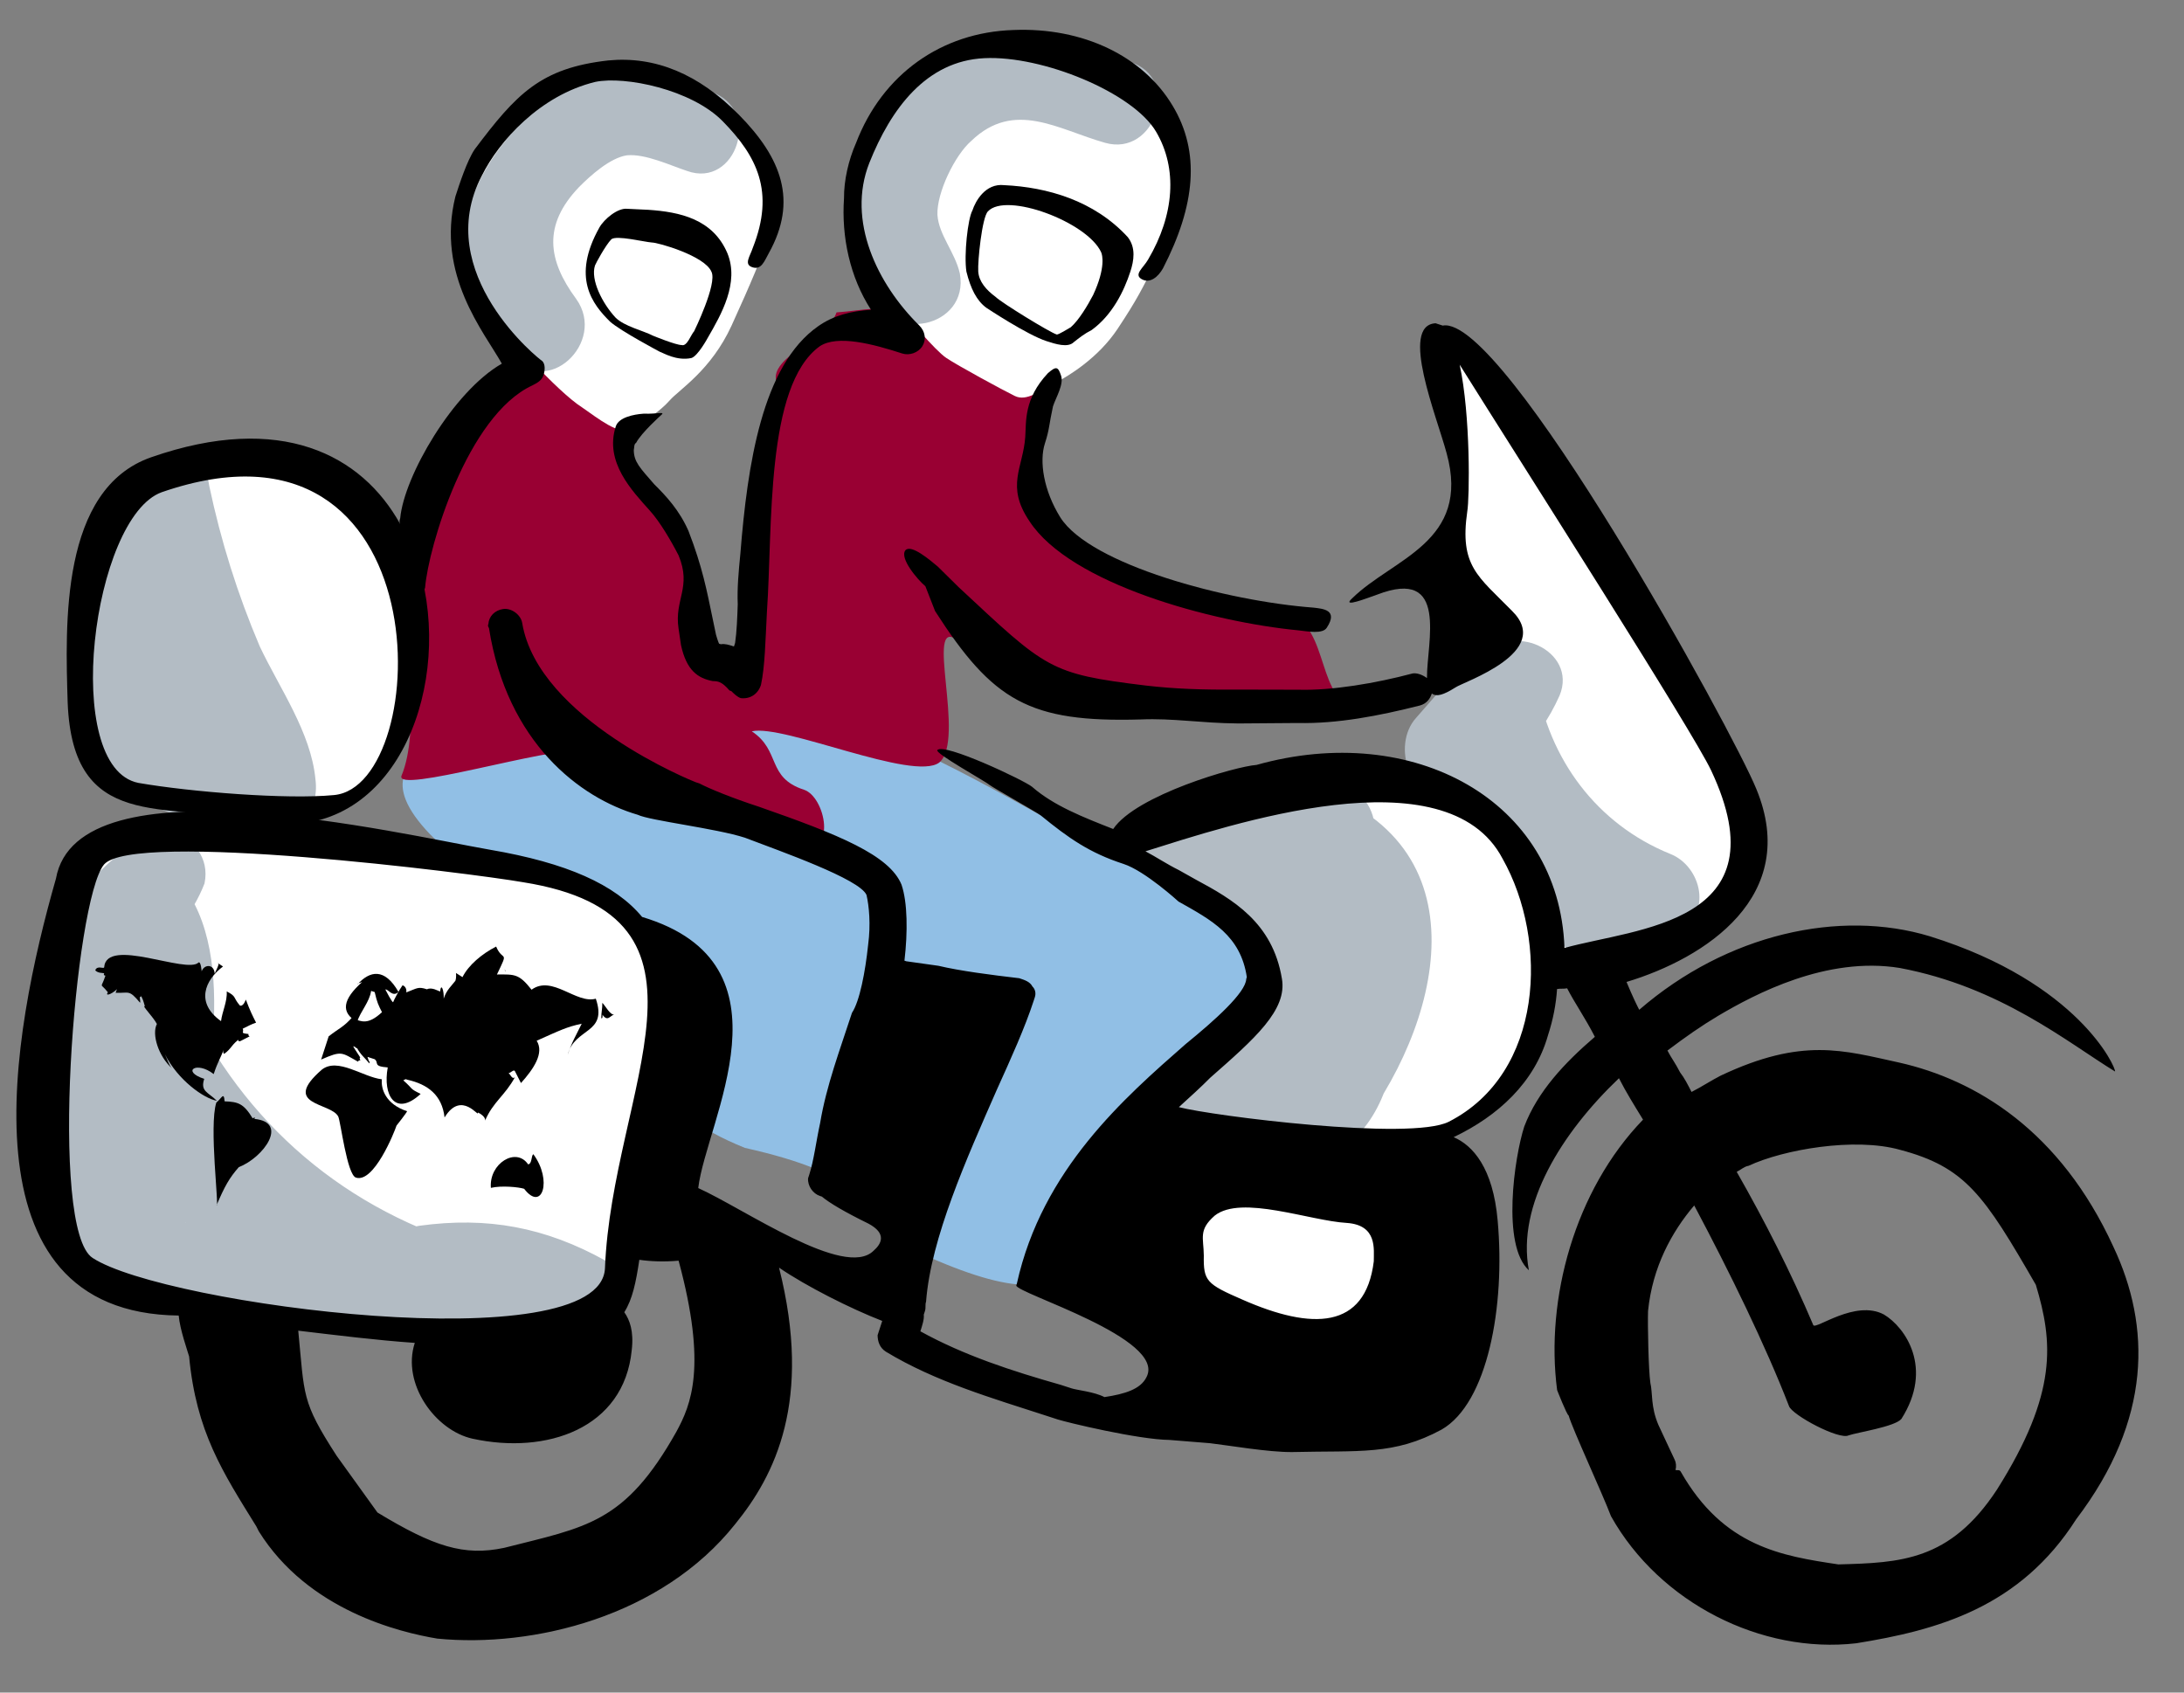 <?xml version="1.0" encoding="UTF-8"?>
<svg width="40px" height="31px" viewBox="0 0 40 31" version="1.1" xmlns="http://www.w3.org/2000/svg" xmlns:xlink="http://www.w3.org/1999/xlink">
    <rect x="0" y="0" width="40" height="31" fill="#808080" stroke="none"/>
    <!-- Generator: Sketch 43 (38999) - http://www.bohemiancoding.com/sketch -->
    <title>Group 2</title>
    <desc>Created with Sketch.</desc>
    <defs></defs>
    <g id="Page-1" stroke="none" stroke-width="1" fill="none" fill-rule="evenodd">
        <g id="Group-2" transform="translate(20.417, 17.545) rotate(18) translate(-20.417, -17.545) translate(-0.058, 1.543)">
            <g id="Suits" transform="translate(5.85, 5.85)" fill-rule="nonzero">
                <path d="M4.061,9.635 C3.131,9.532 -0.31,10.633 1.996,11.872 C3.889,12.87 5.368,10.874 6.71,13.283 C7.502,14.728 7.33,15.416 9.257,15.554 C11.459,15.348 11.631,15.829 13.076,16.414 C16.827,16.793 15.176,14.969 15.485,13.558 C15.623,12.904 15.898,12.491 16.242,11.838 C17.034,10.289 18.548,9.119 14.35,8.431 C12.87,8.19 10.805,7.674 9.326,7.605 C8.569,7.571 7.433,7.674 6.848,8.156 C5.953,8.844 5.781,10.048 4.301,9.704" id="Shape" fill="#91BFE5"></path>
                <path d="M2.925,3.751 C2.822,3.579 2.168,3.338 1.927,3.304 C1.549,3.269 1.204,3.131 0.998,3.063 C0.757,2.959 0.275,4.267 0.172,4.68 C0.034,5.368 0.034,5.988 0.034,6.332 C0.069,7.02 0.138,6.951 0.275,7.639 C0.516,8.844 1.239,10.117 1.17,11.012 C1.136,11.39 3.648,9.635 4.095,9.601 C4.164,9.601 4.921,9.67 4.749,9.67 C5.299,9.773 5.678,10.048 6.229,10.048 C6.745,10.048 6.951,10.117 7.433,9.979 C7.743,9.876 8.224,10.048 8.5,10.014 C9.222,9.945 8.672,8.981 8.259,8.981 C7.536,8.981 7.639,8.431 7.02,8.259 C7.536,7.949 10.117,8.224 10.461,7.743 C10.805,7.192 9.36,5.265 10.083,5.506 C11.39,5.953 12.182,5.884 13.593,5.644 C14.522,5.506 16.518,5.127 17.447,4.37 C16.724,4.646 16.483,3.131 15.726,3.2 C15.21,3.269 14.143,3.476 13.558,3.579 C12.595,3.716 11.218,3.476 10.564,2.822 C10.151,2.443 10.358,1.445 10.117,0.791 C9.911,0.757 9.601,0.791 9.36,0.723 C8.672,0.619 7.949,0.275 7.467,0.172 C6.848,0.069 6.641,0.275 6.125,0.482 C6.125,0.964 5.196,1.652 5.471,2.03 C5.85,2.581 5.471,3.131 5.575,3.716 C5.644,4.129 6.504,5.919 6.641,7.02 C6.676,7.399 5.678,7.054 5.506,6.745 C5.162,5.988 5.059,5.265 4.37,4.921 C3.751,4.646 3.166,4.198 2.925,3.751 Z" id="Shape" fill="#990033"></path>
            </g>
            <g id="Helmets" transform="translate(4.818, 0.344)" fill="#FFFFFF">
                <path d="M3.82,3.063 C3.51,2.994 3.2,2.787 2.615,2.891 C2.03,2.994 1.789,3.028 1.686,3.097 C1.583,3.166 1.17,3.338 0.86,3.751 C0.516,4.198 0.241,4.508 0.206,4.749 C0.138,4.99 -0.034,5.953 0.034,6.229 C0.103,6.538 0.482,7.399 0.688,7.605 C0.895,7.811 1.893,8.431 2.202,8.603 C2.512,8.775 2.994,9.016 3.269,9.085 C3.613,9.188 4.061,9.36 4.233,9.188 C4.405,9.016 4.646,8.706 4.749,8.465 C4.852,8.224 5.299,7.708 5.403,6.814 C5.506,5.919 5.54,5.437 5.54,5.162 C5.54,4.886 5.368,4.095 5.162,3.889 C4.955,3.682 4.129,3.131 3.82,3.063 Z M12.423,1.893 C12.251,1.342 12.044,0.895 11.597,0.619 C11.149,0.31 10.805,0.103 10.014,0.172 C9.222,0.241 9.016,0.172 8.465,0.379 C7.915,0.585 7.674,0.757 7.502,0.929 C7.364,1.067 7.02,1.48 6.951,1.789 C6.882,2.099 6.676,2.787 6.745,3.304 C6.814,3.82 6.882,4.233 7.192,4.577 C7.467,4.955 7.743,5.265 8.087,5.471 C8.431,5.678 9.085,6.091 9.326,6.16 C9.566,6.229 10.496,6.401 10.736,6.435 C10.977,6.469 11.149,6.194 11.356,5.988 C11.562,5.781 11.975,5.299 12.147,4.68 C12.319,4.061 12.354,3.82 12.423,3.338 C12.457,2.856 12.595,2.478 12.423,1.893 Z" id="Shape"></path>
            </g>
            <g id="Bike" transform="translate(0.688, 3.441)" fill="#FFFFFF">
                <path d="M30.145,7.158 C29.766,5.816 23.71,0.688 22.23,0.034 C22.402,0.964 22.815,1.204 23.021,1.961 C23.056,2.443 23.331,3.166 23.366,3.648 C23.641,4.37 23.641,5.093 23.882,5.816 C23.985,6.504 24.088,7.226 24.191,7.915 C21.714,8.396 20.785,9.429 19.202,10.702 C20.096,10.943 21.026,11.218 21.92,11.459 C23.228,12.698 21.06,14.074 21.163,15.176 C21.37,17.034 22.333,17.756 23.159,18.892 C26.497,19.339 28.459,16.414 26.119,14.178 C26.187,14.074 26.256,14.006 26.325,13.902 C26.6,13.593 26.91,13.249 27.185,12.939 C27.461,12.251 27.357,10.84 27.805,10.324 C28.424,9.601 29.319,9.807 29.766,8.878 C30.041,8.328 30.351,7.777 30.145,7.158 Z M5.196,14.487 C6.676,13.558 5.919,11.769 5.403,10.633 C5.265,10.324 5.093,10.014 4.955,9.704 C4.267,9.085 3.304,8.844 1.996,8.844 C1.652,9.016 1.308,9.154 0.964,9.326 C0.654,9.67 0.344,9.979 0.069,10.324 C-0.172,11.562 0.447,14.556 1.136,15.072 C1.617,15.451 4.714,14.763 5.196,14.487 Z M9.291,14.384 C7.467,15.004 2.03,15.348 1.48,16.793 C1.204,17.584 1.858,19.718 1.996,20.406 C2.202,21.439 2.65,23.159 3.304,23.641 C4.783,24.742 11.734,22.161 12.87,21.645 C12.939,21.163 12.147,15.623 11.872,15.176 C11.494,14.556 10.358,14.35 9.291,14.384 Z" id="Shape"></path>
            </g>
            <g id="Layer_5" fill-rule="nonzero" fill="#B3BCC4">
                <path d="M0.791,13.73 C1.273,14.556 1.789,15.313 2.409,16.07 C2.994,16.759 3.957,17.447 4.301,18.238 C4.508,17.86 4.749,17.447 4.955,17.068 C3.166,17.275 2.615,14.591 1.652,13.593 C1.136,13.076 0.413,13.524 0.344,14.143 C0.241,15.038 0.275,16.174 0.723,16.999 C1.17,17.791 2.237,18.238 2.925,18.72 C3.063,18.238 3.2,17.756 3.304,17.275 C2.959,17.275 2.65,17.171 2.443,16.862 C1.858,16.07 0.516,16.827 1.101,17.653 C1.652,18.41 2.34,18.823 3.304,18.823 C4.095,18.823 4.301,17.791 3.682,17.378 C3.2,17.034 2.374,16.724 2.03,16.208 C1.652,15.692 1.755,14.694 1.824,14.109 C1.376,14.281 0.929,14.487 0.516,14.659 C0.86,15.038 1.032,15.554 1.273,16.001 C1.549,16.483 1.893,16.931 2.237,17.309 C2.925,18.066 3.82,18.72 4.886,18.582 C5.506,18.514 5.816,17.997 5.54,17.412 C5.196,16.621 4.405,16.036 3.82,15.416 C3.131,14.625 2.546,13.799 2.03,12.904 C1.652,12.079 0.31,12.87 0.791,13.73 L0.791,13.73 Z" id="Shape"></path>
                <path d="M8.534,3.2 C7.88,3.2 7.123,3.097 6.538,3.476 C5.953,3.854 5.471,4.577 5.231,5.231 C4.99,5.85 4.852,6.745 5.127,7.364 C5.403,8.018 6.022,8.5 6.573,8.913 C7.399,9.498 8.156,8.156 7.364,7.571 C6.641,7.054 6.366,6.469 6.779,5.609 C6.917,5.334 7.158,4.921 7.433,4.783 C7.743,4.646 8.259,4.714 8.569,4.714 C9.532,4.749 9.532,3.2 8.534,3.2 L8.534,3.2 Z" id="Shape"></path>
                <path d="M15.657,0.31 C14.9,0.344 14.246,0.172 13.489,0.482 C12.87,0.723 12.319,1.204 11.975,1.789 C11.631,2.409 11.528,3.166 11.597,3.854 C11.631,4.198 11.666,4.577 11.838,4.921 C12.01,5.265 12.388,5.437 12.56,5.747 C13.042,6.607 14.384,5.85 13.902,4.955 C13.696,4.611 13.317,4.405 13.18,4.061 C13.042,3.682 13.145,2.925 13.352,2.581 C13.868,1.617 14.797,1.893 15.692,1.858 C16.655,1.824 16.655,0.275 15.657,0.31 L15.657,0.31 Z" id="Shape"></path>
                <path d="M2.512,19.89 C2.512,19.856 2.202,20.406 2.168,20.544 C2.065,21.129 2.271,21.817 2.374,22.368 C2.581,23.538 2.684,24.708 3.613,25.534 C4.164,26.015 5.127,25.568 4.921,24.776 C4.577,23.434 4.301,22.127 4.164,20.75 C3.716,20.922 3.269,21.129 2.856,21.301 C3.889,22.161 3.992,25.017 4.233,26.256 C4.542,25.946 4.852,25.637 5.196,25.293 C4.921,25.017 4.646,24.776 4.37,24.501 C3.992,23.71 2.719,24.26 2.959,25.086 C3.304,26.291 3.751,27.22 5.059,27.392 C7.054,27.667 9.188,26.876 11.046,26.187 C11.838,25.912 11.769,24.673 10.84,24.673 C8.293,24.708 6.056,23.71 4.336,21.783 C3.751,21.129 2.719,21.955 3.131,22.712 C4.061,24.398 5.196,26.187 7.226,26.256 C8.981,26.291 11.872,27.598 12.836,25.361 C13.076,24.811 12.664,23.951 11.975,24.226 C11.39,24.467 10.874,24.536 10.255,24.467 C10.392,24.949 10.53,25.43 10.633,25.912 C11.39,25.534 12.079,25.465 12.904,25.637 C13.868,25.843 14.281,24.329 13.317,24.157 C12.079,23.916 11.012,24.054 9.876,24.604 C9.119,24.983 9.566,25.981 10.255,26.05 C11.046,26.119 11.666,26.015 12.388,25.74 C12.113,25.361 11.803,24.983 11.528,24.604 C11.287,25.189 7.708,24.845 7.054,24.742 C5.85,24.536 5.024,22.953 4.474,21.955 C4.061,22.264 3.648,22.574 3.269,22.884 C5.231,25.086 7.915,26.256 10.874,26.222 C10.805,25.706 10.736,25.224 10.668,24.708 C9.635,25.086 8.603,25.465 7.571,25.671 C7.02,25.774 6.435,25.878 5.85,25.878 C4.921,25.878 4.714,25.499 4.474,24.673 C3.992,24.88 3.544,25.086 3.063,25.258 C3.441,26.05 3.957,26.463 4.818,26.772 C5.403,26.979 5.884,26.359 5.781,25.809 C5.471,24.157 5.368,21.335 4.026,20.165 C3.579,19.787 2.615,19.993 2.719,20.716 C2.891,22.23 3.131,23.71 3.544,25.155 C3.992,24.914 4.405,24.639 4.852,24.398 C4.164,23.813 4.026,22.436 3.957,21.576 C3.889,20.888 4.164,20.509 4.198,19.856 C4.095,18.892 2.546,18.892 2.512,19.89 L2.512,19.89 Z" id="Shape"></path>
                <path d="M21.404,14.419 C21.679,14.419 21.955,14.419 22.23,14.453 C22.161,13.937 22.092,13.455 22.024,12.939 C21.679,13.008 21.37,13.008 21.026,12.973 L21.026,14.522 C21.542,14.487 22.058,14.522 22.54,14.35 C23.056,14.143 23.366,13.73 23.916,13.593 C23.641,13.214 23.331,12.836 23.056,12.457 C22.953,12.595 22.953,12.87 22.884,12.939 C23.056,12.732 22.746,12.939 22.677,13.008 C22.402,13.317 22.161,13.593 22.196,14.04 C22.23,14.556 22.609,14.866 22.849,15.279 C23.021,15.554 23.297,16.208 23.125,16.552 C23.021,16.793 22.609,17.034 22.436,17.275 C21.989,17.86 22.368,18.754 23.194,18.582 C25.878,17.963 26.084,14.797 24.398,13.042 C23.71,12.319 22.643,13.386 23.297,14.143 C23.779,14.694 24.983,16.552 24.26,17.275 C24.673,17.584 25.086,17.894 25.465,18.204 C26.497,15.967 26.566,12.319 23.469,11.941 C23.744,12.216 23.985,12.457 24.226,12.698 L24.226,12.595 C24.088,12.801 23.985,13.042 23.847,13.249 C23.882,13.214 23.916,13.214 23.951,13.18 C24.811,12.664 24.019,11.321 23.159,11.838 C22.815,12.044 22.677,12.285 22.677,12.664 C22.677,13.111 23.021,13.386 23.434,13.421 C25.121,13.627 24.536,16.38 24.088,17.378 C23.744,18.135 24.639,18.961 25.293,18.307 C26.738,16.862 25.43,14.246 24.329,13.008 C23.951,13.386 23.606,13.73 23.228,14.109 C24.123,15.038 24.226,16.724 22.677,17.068 C22.918,17.516 23.194,17.929 23.434,18.376 C23.985,17.653 24.57,17.412 24.604,16.38 C24.604,15.279 23.985,14.625 23.572,13.661 C23.606,13.868 23.641,14.074 23.641,14.246 C23.675,14.109 24.088,13.902 24.191,13.765 C24.295,13.627 24.467,13.042 24.364,13.214 C24.742,12.629 24.123,11.906 23.503,12.079 C23.125,12.182 22.746,12.319 22.402,12.56 C21.92,12.87 21.611,12.939 21.026,12.973 C20.028,13.042 20.028,14.453 21.026,14.522 C21.507,14.556 21.955,14.522 22.436,14.419 C23.331,14.246 23.09,12.904 22.23,12.904 C21.955,12.904 21.679,12.904 21.404,12.87 C20.406,12.836 20.406,14.384 21.404,14.419 L21.404,14.419 Z" id="Shape"></path>
                <path d="M24.673,9.394 C24.57,9.635 24.467,9.876 24.364,10.117 C24.088,10.736 24.742,11.666 25.43,11.184 C26.222,10.599 26.635,9.876 26.738,8.913 C26.807,8.018 25.43,7.88 25.224,8.706 C25.052,9.36 24.708,10.289 25.189,10.874 C25.602,11.425 26.428,11.631 26.979,12.01 C27.495,12.354 27.701,13.111 28.321,13.283 C29.078,13.524 29.629,12.801 30.11,12.354 C30.661,11.872 30.179,11.081 29.56,11.046 C28.114,10.943 26.91,10.083 26.256,8.809 C25.774,7.915 24.467,8.706 24.914,9.601 C25.843,11.356 27.598,12.457 29.56,12.595 C29.388,12.147 29.181,11.7 29.009,11.287 C28.975,11.321 28.321,11.838 28.355,11.872 C28.527,11.872 28.734,11.838 28.906,11.838 C28.871,11.769 28.803,11.7 28.768,11.631 C28.631,11.287 28.149,10.977 27.839,10.771 C27.495,10.53 27.082,10.324 26.704,10.117 C26.6,10.048 26.463,9.979 26.359,9.945 L26.463,9.945 C26.428,9.704 26.6,9.326 26.669,9.085 C26.153,9.016 25.671,8.947 25.155,8.878 C25.121,9.257 24.949,9.601 24.639,9.842 C24.983,10.186 25.361,10.564 25.706,10.909 C25.878,10.53 26.015,10.186 26.153,9.807 C26.497,8.878 25.017,8.465 24.673,9.394 L24.673,9.394 Z" id="Shape"></path>
            </g>
            <g id="Riders" fill-rule="nonzero" fill="#000000">
                <path d="M39.505,15.382 C37.922,13.661 36.167,13.249 34.721,13.386 C33.689,13.489 32.898,13.489 31.693,14.625 C31.556,14.763 31.418,14.935 31.28,15.072 C31.177,14.969 31.074,14.866 30.971,14.797 C30.833,14.659 30.73,14.591 30.626,14.487 C30.867,14.143 31.074,13.868 31.315,13.593 C31.831,13.008 32.863,11.941 34.205,11.734 C36.064,11.494 37.543,12.079 38.541,12.319 C38.541,12.251 37.406,10.977 34.549,11.012 C32.829,11.046 31.005,12.113 29.904,13.937 C29.835,13.868 29.732,13.765 29.525,13.524 C30.764,12.664 32.072,11.046 30.695,9.429 C29.973,8.569 23.606,2.581 22.609,3.131 L22.471,3.131 C21.851,3.372 23.021,4.749 23.4,5.334 C24.329,6.745 23.056,7.467 22.574,8.396 C22.436,8.637 22.849,8.293 22.987,8.19 C24.088,7.295 24.123,8.741 24.329,9.36 C24.226,9.326 24.123,9.326 24.054,9.36 C23.469,9.739 22.746,10.117 22.161,10.289 L21.094,10.633 C20.475,10.84 19.993,10.977 19.477,11.081 C17.722,11.425 17.653,11.356 15.657,10.427 L15.176,10.186 C15.004,10.117 14.591,9.945 14.522,10.083 C14.453,10.255 14.9,10.53 15.072,10.599 L15.382,10.977 C16.896,12.216 17.653,12.388 19.58,11.7 C20.131,11.494 20.647,11.425 21.301,11.218 L22.333,10.874 C23.021,10.668 23.71,10.289 24.364,9.876 C24.467,9.807 24.501,9.704 24.501,9.601 C24.604,9.635 24.708,9.566 24.88,9.36 C24.983,9.222 26.394,8.19 25.43,7.708 C24.639,7.295 24.26,7.226 24.088,6.229 C24.054,5.988 23.606,4.542 23.125,3.716 C24.811,5.127 29.25,8.775 29.801,9.36 C31.934,11.631 29.388,12.526 28.252,13.283 C27.323,10.736 24.329,10.186 21.851,11.838 C21.507,11.975 19.924,13.042 19.718,13.765 C19.133,13.73 18.548,13.696 18.066,13.489 C17.894,13.421 16.277,13.214 16.208,13.386 C16.174,13.455 17.24,13.661 17.309,13.696 C17.412,13.73 18.273,13.902 18.376,13.937 C18.995,14.178 19.443,14.315 20.096,14.315 C20.509,14.315 21.266,14.659 21.266,14.659 C21.955,14.797 22.54,14.9 22.884,15.589 L22.884,15.623 C22.953,15.864 22.574,16.518 22.196,17.103 C21.439,18.376 20.406,20.096 20.613,22.23 L20.613,22.264 C20.647,22.402 23.538,22.333 23.4,23.125 C23.366,23.366 23.125,23.538 22.781,23.71 C22.574,23.675 22.264,23.744 22.161,23.744 L21.955,23.744 C21.026,23.779 20.096,23.779 19.202,23.606 C19.202,23.503 19.202,23.366 19.167,23.297 L19.167,23.228 C19.167,23.159 19.133,23.125 19.133,23.056 C18.858,21.92 19.03,20.337 19.167,18.961 C19.236,18.341 19.305,17.722 19.305,17.206 L19.305,17.137 C19.305,17.068 19.271,16.999 19.202,16.965 C19.133,16.896 19.03,16.896 18.926,16.896 C18.41,16.999 17.86,17.103 17.447,17.137 L16.862,17.24 L16.827,17.24 C16.724,16.724 16.552,16.208 16.346,15.933 C15.967,15.485 14.969,15.416 13.421,15.382 C12.904,15.382 12.457,15.348 12.251,15.313 L12.182,15.313 C12.147,15.313 9.085,15.107 8.259,13.524 C8.19,13.386 7.984,13.317 7.846,13.386 C7.708,13.455 7.639,13.593 7.674,13.73 C7.674,13.765 7.674,13.765 7.708,13.799 C8.672,15.692 10.255,16.242 11.356,16.208 C11.597,16.242 12.801,16.001 13.352,16.001 C14.04,16.036 15.589,16.07 15.795,16.311 C15.898,16.483 16.036,16.793 16.105,17.171 C16.208,17.653 16.277,18.204 16.208,18.445 C16.208,19.167 16.174,19.856 16.277,20.544 C16.311,20.888 16.38,21.232 16.38,21.507 L16.38,21.576 C16.414,21.714 16.552,21.817 16.69,21.817 L16.724,21.817 C16.896,21.886 17.206,21.955 17.688,22.024 C18.066,22.092 18.032,22.299 17.929,22.471 C17.584,23.125 15.451,22.471 14.522,22.368 C14.281,21.163 15.004,17.894 12.01,17.963 C11.356,17.55 10.392,17.447 8.981,17.653 C7.295,17.894 1.273,18.376 1.583,20.613 C1.686,23.538 2.34,28.734 6.194,27.529 L6.194,27.529 C6.297,27.77 6.538,28.08 6.607,28.183 C7.158,29.456 7.846,30.007 8.741,30.764 L8.809,30.833 C10.117,31.934 11.838,31.796 12.526,31.693 C14.246,31.315 16.311,30.041 17.068,28.011 C17.481,26.944 17.722,25.43 16.38,23.297 C16.965,23.469 17.86,23.606 18.479,23.641 L18.479,23.779 L18.479,23.916 C18.514,24.019 18.582,24.123 18.72,24.157 C19.752,24.398 20.819,24.364 21.886,24.364 L22.092,24.364 C22.264,24.364 23.606,24.26 24.157,24.088 L24.88,23.916 C25.224,23.847 25.946,23.744 26.359,23.606 C27.529,23.194 28.149,23.09 28.837,22.368 C29.491,21.645 29.25,19.856 28.631,18.41 C28.252,17.516 27.77,17.24 27.392,17.206 C28.046,16.586 28.493,15.795 28.459,14.9 C28.459,14.591 28.424,14.315 28.355,14.04 C28.424,14.006 28.459,14.006 28.527,13.971 C28.734,14.178 29.009,14.384 29.284,14.659 C28.906,15.279 28.596,15.933 28.562,16.621 C28.562,17.206 28.837,18.823 29.456,19.099 C28.871,18.032 29.25,16.518 29.938,15.244 C30.145,15.451 30.351,15.623 30.592,15.829 C29.801,17.447 29.904,19.511 30.626,21.026 C30.626,21.026 30.936,21.404 30.971,21.404 C31.108,21.611 32.003,22.574 32.278,22.918 C33.62,24.157 35.685,24.467 37.268,23.744 C38.61,23.056 39.918,22.196 40.399,20.337 C41.156,18.169 40.606,16.552 39.505,15.382 Z M4.37,27.013 C3.441,26.772 2.03,20.888 2.34,20.096 C2.65,19.339 8.775,18.169 9.739,18.032 C13.661,17.412 12.457,21.129 13.352,24.295 C13.799,25.946 5.884,27.426 4.37,27.013 Z M15.52,26.738 C15.141,28.631 14.487,28.906 13.18,29.732 C12.526,30.11 11.941,30.11 10.771,29.835 L9.739,29.078 C8.809,28.321 8.844,28.218 8.362,27.116 C9.05,26.979 9.773,26.841 10.461,26.669 C10.461,27.461 11.321,28.08 12.01,28.011 C13.386,27.874 14.591,26.979 14.281,25.568 C14.212,25.224 14.074,25.052 13.937,24.949 C14.006,24.673 13.971,24.364 13.902,23.951 C14.109,23.916 14.35,23.847 14.591,23.744 C15.692,25.43 15.623,26.187 15.52,26.738 Z M24.639,21.232 C23.916,21.163 23.847,21.129 23.71,20.681 C23.606,20.372 23.469,20.269 23.675,19.924 C24.019,19.408 25.361,19.477 26.015,19.305 C26.566,19.167 26.635,19.615 26.704,19.821 C26.944,21.06 26.015,21.37 24.639,21.232 Z M27.22,16.965 C26.669,17.516 23.056,18.204 22.436,18.238 C22.574,17.997 22.712,17.756 22.815,17.55 C23.366,16.621 23.779,15.933 23.503,15.416 C23.021,14.487 22.196,14.315 21.439,14.178 L21.094,14.109 C20.854,14.074 20.613,14.006 20.406,13.971 C21.714,13.042 25.086,10.53 26.669,12.079 C27.942,13.249 28.596,15.589 27.22,16.965 Z M38.851,20.269 C38.438,21.783 37.578,22.092 36.511,22.471 C35.479,22.643 34.412,22.815 33.242,21.748 C33.207,21.714 33.173,21.748 33.139,21.748 C33.139,21.679 33.104,21.611 33.07,21.576 C33.035,21.542 32.622,21.094 32.588,21.06 C32.347,20.785 32.313,20.544 32.209,20.372 C32.106,20.165 31.831,19.374 31.762,19.133 C31.59,18.341 31.728,17.619 31.969,17.034 C32.966,17.997 33.999,19.064 34.756,19.993 C34.859,20.131 35.823,20.303 35.96,20.165 C36.098,20.062 36.717,19.752 36.786,19.58 C37.061,18.514 36.339,17.963 35.891,17.86 C35.306,17.756 34.79,18.514 34.721,18.445 C34.033,17.653 33.276,16.896 32.519,16.208 C32.588,16.139 32.622,16.07 32.691,16.036 C33.207,15.554 34.377,14.935 35.238,14.9 C36.476,14.831 36.958,15.21 38.369,16.483 C38.989,17.378 39.367,18.238 38.851,20.269 Z" id="Shape"></path>
                <g id="Group">
                    <path d="M9.154,3.441 C8.224,2.959 7.364,2.891 6.573,3.235 C5.437,3.751 5.162,4.336 4.749,5.54 C4.68,5.781 4.68,6.229 4.68,6.469 C4.783,7.949 5.953,8.672 6.435,9.119 C5.747,9.876 5.368,11.631 5.54,12.388 L5.54,12.388 C5.54,12.423 5.54,12.457 5.575,12.491 C4.508,11.494 2.856,11.218 0.86,12.732 C-0.551,13.799 0.31,16.139 0.791,17.481 C1.617,19.718 3.028,18.651 4.749,18.479 C7.123,18.204 7.433,15.416 6.366,13.489 C6.366,13.489 6.366,13.489 6.366,13.455 C6.194,12.732 6.125,10.22 7.089,9.326 C7.158,9.257 7.226,9.188 7.226,9.085 C7.226,8.981 7.192,8.878 7.123,8.844 C7.089,8.844 4.68,7.949 5.024,5.953 C5.127,5.265 5.575,4.233 6.469,3.682 C6.951,3.407 8.19,3.269 8.913,3.648 C9.704,4.061 10.22,4.577 10.151,5.678 C10.151,5.85 10.083,6.022 10.255,6.022 C10.427,6.022 10.427,5.85 10.461,5.678 C10.668,4.611 10.151,3.957 9.154,3.441 Z M5.953,17.584 C5.162,17.929 3.441,18.341 2.478,18.479 C1.032,18.651 0.172,14.109 1.239,13.283 C5.609,9.979 7.639,16.862 5.953,17.584 Z" id="Shape"></path>
                    <path d="M16.655,0.826 C15.864,0.138 14.659,-0.034 13.455,0.413 C12.216,0.86 11.425,1.927 11.356,3.269 C11.321,3.613 11.356,3.992 11.459,4.301 C11.631,4.99 12.01,5.644 12.56,6.091 C12.216,6.229 11.941,6.401 11.734,6.676 C10.977,7.674 11.287,9.498 11.666,11.081 C11.734,11.39 11.803,11.7 11.906,11.975 C11.975,12.216 12.044,12.457 12.079,12.664 L12.079,12.732 C11.975,12.732 11.906,12.732 11.838,12.767 C11.838,12.767 11.838,12.767 11.803,12.767 C11.803,12.767 11.769,12.732 11.7,12.629 L11.562,12.388 C11.287,11.906 11.081,11.528 10.633,10.977 C10.358,10.668 10.048,10.496 9.773,10.358 C9.429,10.151 9.291,10.083 9.222,9.876 C9.222,9.842 9.188,9.773 9.222,9.739 C9.257,9.532 9.498,9.119 9.498,9.119 C9.566,9.016 9.429,9.119 9.188,9.188 C9.016,9.257 8.775,9.394 8.775,9.566 C8.775,10.255 9.429,10.599 9.842,10.84 C10.083,10.977 10.392,11.253 10.599,11.459 C11.012,11.941 10.771,12.251 11.012,12.732 L11.149,13.008 C11.39,13.421 11.631,13.489 11.906,13.455 C12.01,13.421 12.079,13.421 12.251,13.524 L12.285,13.524 C12.354,13.558 12.423,13.593 12.491,13.593 C12.664,13.558 12.767,13.421 12.767,13.249 C12.732,12.904 12.595,12.457 12.457,11.941 C12.079,10.427 11.149,8.018 11.872,7.02 C12.113,6.71 12.801,6.676 13.352,6.676 C13.489,6.676 13.627,6.573 13.661,6.435 C13.696,6.297 13.627,6.16 13.489,6.091 C12.526,5.609 11.631,4.68 11.7,3.544 C11.769,2.478 12.113,1.445 13.111,1.067 C14.109,0.688 15.898,0.826 16.518,1.376 C17.103,1.893 17.309,2.719 17.103,3.648 C17.068,3.82 16.931,3.992 17.103,4.026 C17.275,4.061 17.378,3.889 17.412,3.716 C17.619,2.443 17.412,1.48 16.655,0.826 Z" id="Shape"></path>
                    <path d="M21.955,8.775 C20.406,9.154 17.825,9.291 17.034,8.637 C16.586,8.259 16.346,7.777 16.346,7.433 C16.346,7.158 16.311,7.089 16.277,6.745 C16.277,6.573 16.346,6.297 16.242,6.16 C16.139,6.022 16.105,6.022 16.001,6.194 C15.726,6.779 15.898,7.158 15.967,7.433 C16.105,7.984 15.898,8.396 16.518,8.878 C17.584,9.739 20.269,9.601 21.817,9.257 C21.989,9.222 22.264,9.188 22.299,9.05 C22.402,8.672 22.127,8.741 21.955,8.775 Z" id="Shape"></path>
                    <path d="M8.121,5.609 L7.743,5.712 C7.571,5.747 7.399,6.022 7.364,6.194 C7.158,7.226 7.674,7.571 8.087,7.777 C8.328,7.88 9.119,8.018 9.119,8.018 C9.188,8.018 9.463,8.087 9.704,7.949 C9.807,7.88 9.876,7.502 9.876,7.502 C9.979,7.02 10.117,6.366 9.739,5.919 C9.291,5.403 8.672,5.471 8.121,5.609 Z M9.601,7.467 C9.566,7.536 9.566,7.777 9.463,7.777 C9.36,7.811 8.913,7.777 8.913,7.777 C8.706,7.743 8.362,7.777 8.156,7.674 C7.846,7.502 7.502,7.158 7.502,6.882 C7.502,6.848 7.571,6.469 7.639,6.332 C7.708,6.229 8.224,6.194 8.362,6.16 C8.465,6.125 9.36,6.091 9.566,6.332 C9.739,6.504 9.601,7.467 9.601,7.467 Z" id="Shape"></path>
                    <path d="M16.277,5.506 C16.346,5.403 16.414,5.299 16.518,5.196 C16.793,4.818 16.862,4.336 16.862,3.957 C16.862,3.751 16.827,3.51 16.621,3.372 C15.829,2.925 14.935,2.959 14.178,3.166 C13.834,3.235 13.765,3.613 13.765,3.785 C13.73,3.957 13.868,4.611 14.006,4.886 C14.178,5.162 14.35,5.334 14.556,5.403 C14.556,5.403 15.416,5.644 15.795,5.644 C15.967,5.644 16.208,5.644 16.277,5.506 Z M14.659,5.162 C14.453,5.093 14.281,4.99 14.212,4.818 C14.143,4.646 13.971,3.854 14.04,3.716 C14.246,3.269 15.829,3.338 16.242,3.785 C16.277,3.82 16.414,4.026 16.346,4.577 C16.311,4.783 16.242,5.093 16.139,5.265 C16.105,5.299 15.967,5.471 15.933,5.471 C15.795,5.471 14.797,5.231 14.659,5.162 Z" id="Shape"></path>
                </g>
                <path d="M5.644,23.572 C5.437,23.469 5.299,23.503 5.299,23.262 C4.852,23.262 5.059,22.987 5.437,23.125 C5.437,22.884 5.471,22.781 5.471,22.643 C5.471,22.643 5.471,22.712 5.506,22.712 C5.609,22.574 5.575,22.505 5.712,22.333 L5.712,22.333 C5.678,22.333 5.644,22.436 5.712,22.402 C5.712,22.402 5.816,22.299 5.85,22.264 C5.816,22.264 5.816,22.23 5.816,22.23 C5.644,22.264 5.747,22.23 5.678,22.161 C5.609,22.127 5.575,22.264 5.54,22.299 C5.678,22.196 5.747,22.092 5.884,21.989 C5.781,21.886 5.712,21.817 5.575,21.645 C5.575,21.645 5.575,21.783 5.506,21.783 C5.334,21.679 5.403,21.645 5.196,21.611 C5.265,21.783 5.231,21.989 5.265,22.161 C4.714,21.989 4.749,21.542 4.99,21.198 C4.99,21.198 4.852,21.163 4.886,21.163 C4.921,21.163 4.886,21.335 4.886,21.37 C4.818,21.198 4.646,21.266 4.646,21.404 C4.646,21.404 4.577,21.232 4.542,21.266 C4.405,21.542 2.787,21.335 2.925,21.886 C2.925,21.92 2.787,21.886 2.787,21.989 C2.856,22.024 2.925,21.989 2.959,21.989 C2.959,22.024 2.959,22.024 2.994,22.024 C2.994,22.299 2.925,22.161 3.131,22.299 C3.097,22.402 3.235,22.299 3.304,22.127 C3.269,22.127 3.269,22.23 3.269,22.264 C3.51,22.196 3.476,22.127 3.751,22.299 C3.751,22.264 3.716,22.23 3.716,22.196 C3.716,22.196 3.751,22.196 3.716,22.161 C3.785,22.23 3.785,22.23 3.854,22.333 C3.785,22.333 4.061,22.471 4.164,22.574 C4.129,22.781 4.37,23.125 4.68,23.262 C4.611,23.228 4.542,23.125 4.474,23.056 C4.852,23.434 5.403,23.606 5.644,23.572" id="Shape"></path>
                <path d="M5.644,23.606 C5.644,24.054 6.297,25.43 6.229,25.396 C6.263,25.017 6.297,24.845 6.401,24.604 C6.779,24.295 7.02,23.538 6.401,23.675 C6.401,23.641 6.401,23.641 6.366,23.675 C6.125,23.469 6.022,23.469 5.781,23.538 C5.712,23.366 5.712,23.503 5.644,23.606" id="Shape"></path>
                <path d="M12.079,19.821 C12.01,19.856 11.872,19.718 11.803,19.684 C11.838,19.787 11.838,19.856 11.872,19.959 C11.906,19.959 11.872,19.89 11.872,19.89 C12.01,19.993 12.01,19.856 12.079,19.821 M9.911,19.649 C9.945,19.684 9.945,19.718 9.911,19.649 M11.666,19.649 C11.356,19.856 10.771,19.477 10.496,19.856 C10.186,19.649 10.117,19.684 9.807,19.787 C9.876,19.271 9.842,19.546 9.635,19.305 C9.429,19.511 9.257,19.787 9.222,20.028 L9.085,19.993 C9.085,19.993 9.119,20.062 9.119,20.131 C9.085,20.234 9.016,20.337 9.016,20.509 C8.981,20.372 8.878,20.234 8.913,20.406 C8.878,20.406 8.741,20.372 8.672,20.441 C8.5,20.441 8.5,20.475 8.328,20.613 C8.328,20.578 8.293,20.509 8.224,20.509 C8.19,20.613 8.156,20.819 8.156,20.854 C8.156,20.888 7.949,20.681 7.949,20.681 C7.984,20.647 8.121,20.785 8.19,20.647 C7.811,20.303 7.571,20.441 7.433,20.75 C7.433,20.716 7.467,20.716 7.502,20.681 C7.261,21.094 7.295,21.335 7.639,21.404 C7.639,21.198 7.743,20.991 7.708,20.785 L7.777,20.785 C7.88,20.957 7.915,20.991 8.018,21.094 C7.846,21.404 7.708,21.37 7.571,21.37 C7.536,21.37 7.536,21.37 7.536,21.335 C7.433,21.576 7.364,21.611 7.226,21.817 L7.226,22.264 C7.536,21.989 7.536,22.024 7.88,22.092 C7.88,22.092 7.88,22.058 7.915,22.058 C7.88,22.024 7.88,21.989 7.915,22.024 L7.915,22.024 C7.88,21.989 7.743,21.886 7.708,21.851 L7.743,21.851 C7.743,21.851 7.811,21.886 7.777,21.851 C7.88,21.955 7.984,21.989 8.087,22.058 L8.087,22.024 C8.087,22.058 8.018,21.955 8.018,21.955 L8.052,21.955 L8.087,21.955 L8.156,21.955 C8.259,21.989 8.156,22.092 8.431,22.024 C8.5,22.54 8.844,22.849 9.154,22.299 C8.913,22.264 9.016,22.264 8.775,22.161 L8.809,22.127 L8.844,22.127 C9.222,22.092 9.532,22.196 9.704,22.574 C9.842,21.989 10.324,22.402 10.255,22.299 C10.289,22.299 10.427,22.333 10.427,22.402 C10.461,22.024 10.633,21.851 10.702,21.473 C10.668,21.542 10.599,21.439 10.564,21.439 C10.599,21.439 10.633,21.335 10.668,21.37 C10.702,21.404 10.771,21.473 10.84,21.542 C10.977,21.232 11.081,20.888 10.874,20.716 C11.218,20.406 11.321,20.303 11.562,20.165 C11.528,20.406 11.494,20.544 11.494,20.785 C11.459,20.269 12.079,20.2 11.666,19.649 M8.19,21.989 C8.052,21.955 8.19,21.989 8.19,21.989" id="Shape"></path>
                <path d="M8.396,22.264 C8.052,22.333 7.502,22.127 7.295,22.436 C6.779,23.297 7.639,22.953 7.846,23.159 C7.915,23.228 8.328,24.123 8.5,24.123 C8.844,24.123 8.913,23.125 8.913,22.987 C8.913,22.987 9.016,22.712 9.016,22.677 C8.603,22.677 8.431,22.436 8.396,22.264" id="Shape"></path>
                <path d="M10.909,23.538 C11.081,23.434 11.39,23.366 11.494,23.366 C11.941,23.675 11.941,23.056 11.459,22.712 C11.425,22.746 11.494,22.884 11.425,22.918 C11.115,22.677 10.736,23.125 10.909,23.538" id="Shape"></path>
            </g>
        </g>
    </g>
</svg>
